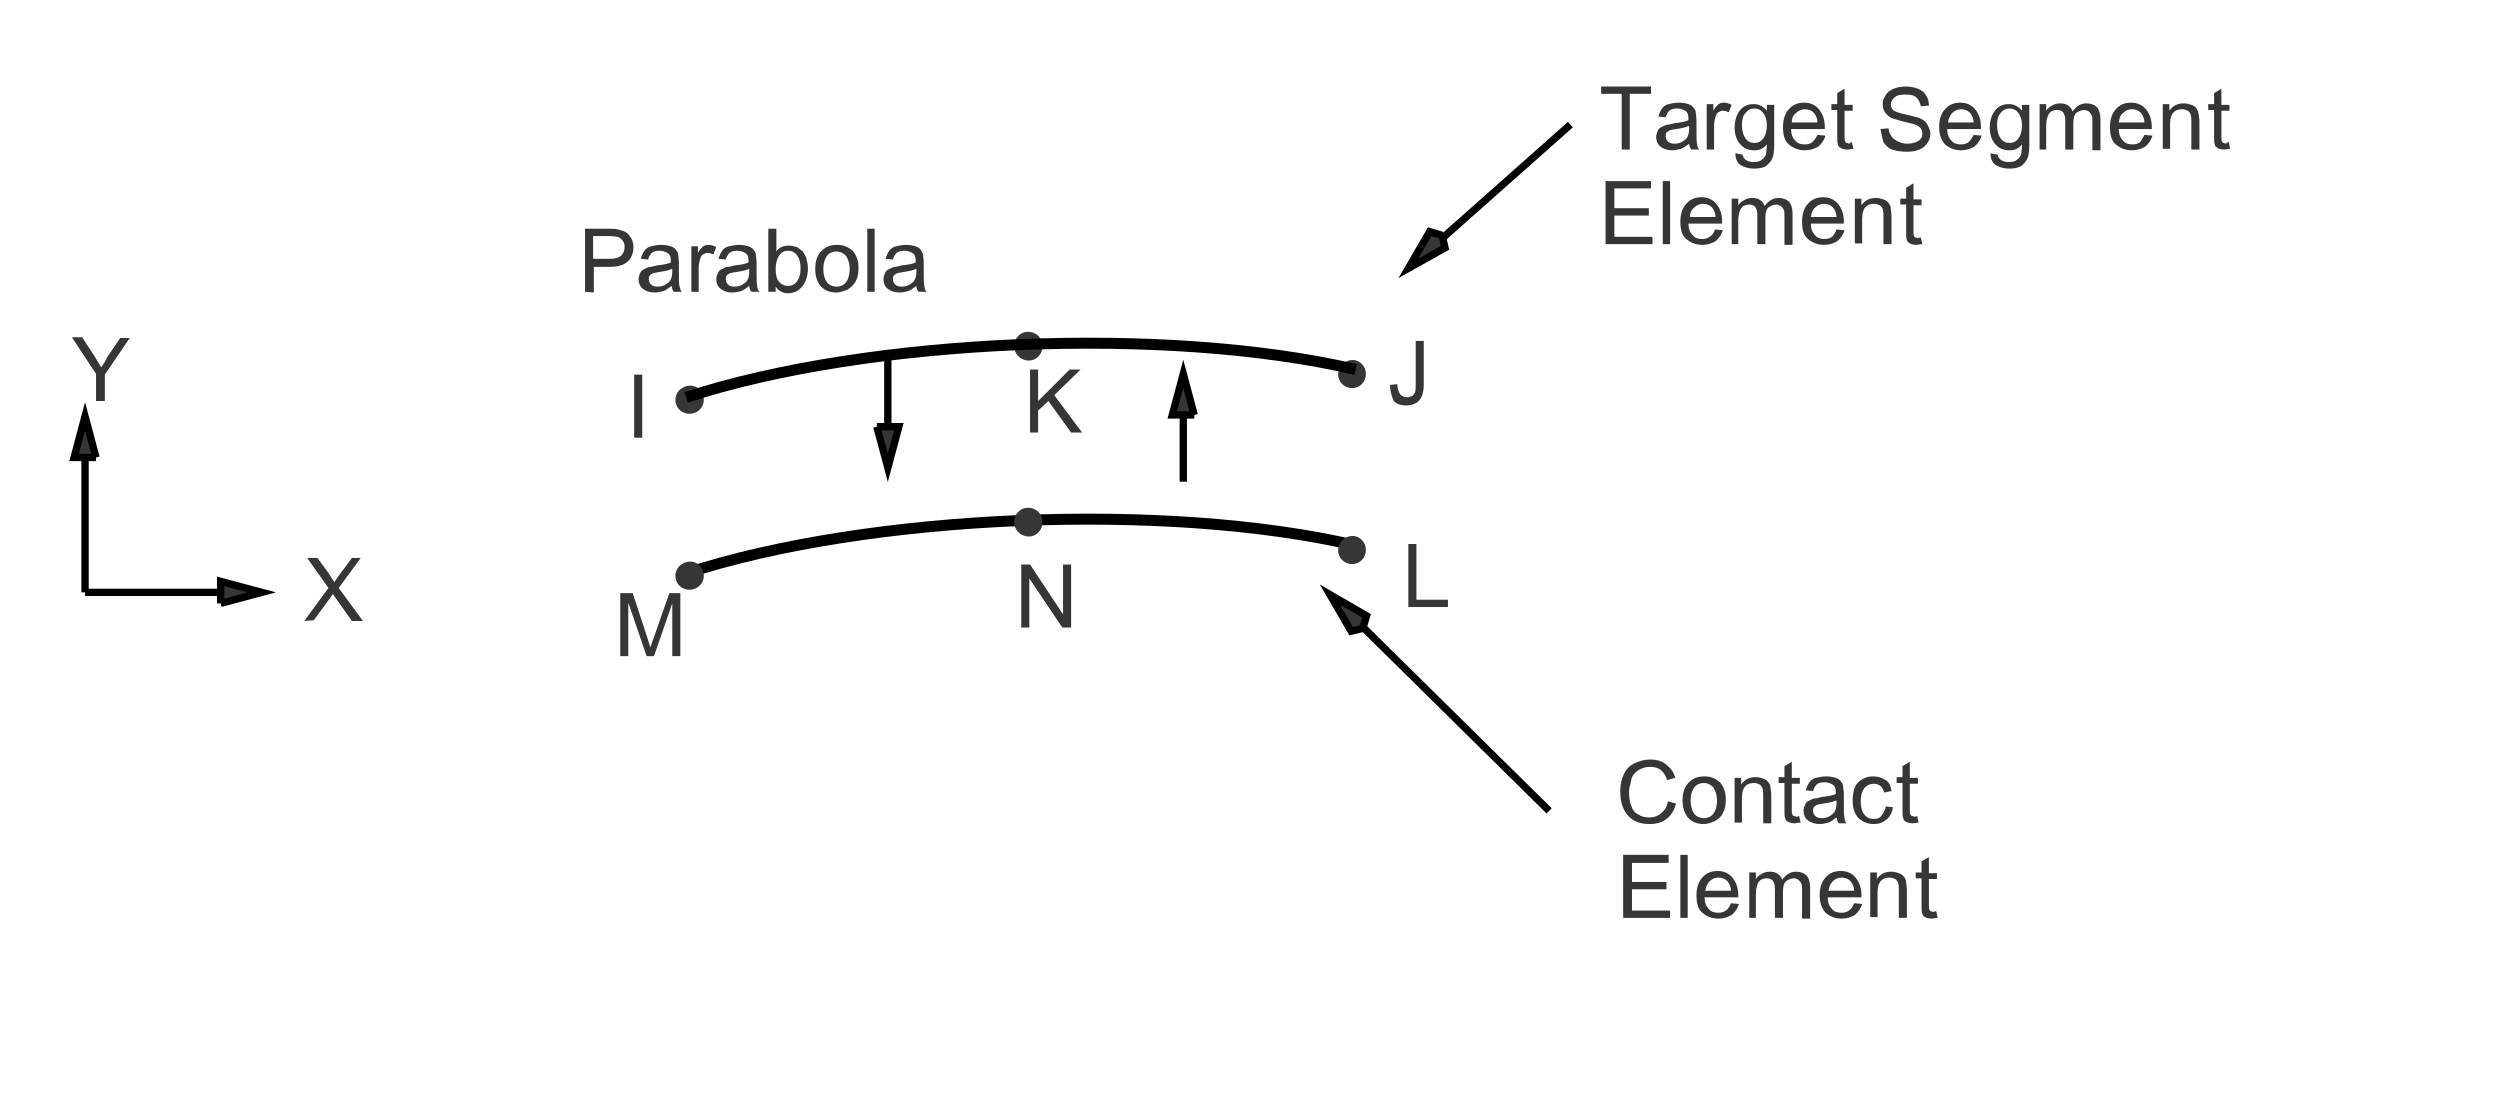 <?xml version="1.0" encoding="utf-8"?>
<!-- Generator: Adobe Illustrator 17.1.0, SVG Export Plug-In . SVG Version: 6.00 Build 0)  -->

<svg version="1.1" id="Layer_1" xmlns="http://www.w3.org/2000/svg" xmlns:xlink="http://www.w3.org/1999/xlink" x="0px" y="0px"
	 width="341px" height="151px" viewBox="135 321 341 151" enable-background="new 135 321 341 151" xml:space="preserve">
<g>
	<rect x="135" y="321" fill="#FFFFFF" width="341" height="151"/>
	<path fill="none" stroke="#000000" stroke-width="1.5" stroke-miterlimit="10" d="M319.9,395.4c-25.7-6-66.5-4.3-91.3,3.8"/>
	<polygon fill="#363639" points="356.2,341.4 356.2,333.8 353.4,333.8 353.4,332.8 360.2,332.8 360.2,333.8 357.3,333.8 
		357.3,341.4 	"/>
	<path fill="#363639" d="M365.4,340.6c-0.4,0.3-0.8,0.6-1.1,0.7c-0.4,0.1-0.8,0.2-1.2,0.2c-0.7,0-1.2-0.2-1.6-0.5s-0.6-0.8-0.6-1.3
		c0-0.3,0.1-0.6,0.2-0.8c0.1-0.3,0.3-0.5,0.6-0.6c0.2-0.1,0.5-0.3,0.8-0.3c0.2,0,0.5-0.1,0.9-0.2c0.9-0.1,1.5-0.2,1.9-0.4
		c0-0.1,0-0.2,0-0.3c0-0.4-0.1-0.7-0.3-0.9c-0.3-0.2-0.7-0.4-1.2-0.4s-0.9,0.1-1.1,0.3c-0.2,0.2-0.4,0.5-0.5,0.9l-1-0.1
		c0.1-0.4,0.3-0.8,0.5-1.1c0.2-0.3,0.5-0.5,0.9-0.6s0.9-0.2,1.4-0.2s1,0.1,1.3,0.2s0.6,0.3,0.7,0.5c0.2,0.2,0.3,0.4,0.3,0.7
		c0,0.2,0.1,0.5,0.1,1v1.4c0,1,0,1.6,0.1,1.9c0,0.3,0.1,0.5,0.3,0.7h-1.1C365.5,341.1,365.4,340.9,365.4,340.6 M365.3,338.2
		c-0.4,0.2-1,0.3-1.7,0.4c-0.4,0.1-0.7,0.1-0.9,0.2c-0.2,0.1-0.3,0.2-0.4,0.3c-0.1,0.2-0.1,0.3-0.1,0.5c0,0.3,0.1,0.5,0.3,0.7
		c0.2,0.2,0.5,0.3,0.9,0.3s0.8-0.1,1.1-0.3c0.3-0.2,0.6-0.4,0.7-0.7c0.1-0.2,0.2-0.6,0.2-1.1v-0.3H365.3z"/>
	<path fill="#363639" d="M367.8,341.4v-6.2h0.9v0.9c0.2-0.4,0.5-0.7,0.7-0.9c0.2-0.1,0.4-0.2,0.7-0.2c0.4,0,0.7,0.1,1.1,0.3l-0.4,1
		c-0.3-0.1-0.5-0.2-0.8-0.2c-0.2,0-0.4,0.1-0.6,0.2s-0.3,0.3-0.4,0.6c-0.1,0.4-0.2,0.8-0.2,1.2v3.3L367.8,341.4L367.8,341.4z"/>
	<path fill="#363639" d="M371.7,341.9l1,0.2c0,0.3,0.2,0.5,0.4,0.7c0.3,0.2,0.6,0.3,1.1,0.3s0.9-0.1,1.1-0.3
		c0.3-0.2,0.5-0.5,0.6-0.8c0-0.2,0.1-0.7,0.1-1.3c-0.5,0.6-1,0.8-1.7,0.8c-0.9,0-1.5-0.3-2-0.9s-0.7-1.4-0.7-2.2
		c0-0.6,0.1-1.1,0.3-1.6s0.5-0.9,0.9-1.2c0.4-0.3,0.9-0.4,1.4-0.4c0.7,0,1.3,0.3,1.8,0.9v-0.8h1v5.4c0,1-0.1,1.6-0.3,2
		c-0.2,0.4-0.5,0.7-0.9,1c-0.4,0.2-0.9,0.3-1.6,0.3s-1.3-0.2-1.8-0.5S371.7,342.5,371.7,341.9 M372.6,338.1c0,0.8,0.2,1.4,0.5,1.8
		s0.7,0.6,1.2,0.6s0.9-0.2,1.2-0.6c0.3-0.4,0.5-1,0.5-1.8s-0.2-1.3-0.5-1.7s-0.7-0.6-1.2-0.6s-0.9,0.2-1.2,0.6
		C372.7,336.8,372.6,337.4,372.6,338.1L372.6,338.1z"/>
	<path fill="#363639" d="M382.9,339.4l1.1,0.1c-0.2,0.6-0.5,1.1-1,1.5c-0.5,0.3-1.1,0.5-1.8,0.5c-0.9,0-1.6-0.3-2.2-0.8
		s-0.8-1.3-0.8-2.4c0-1,0.3-1.9,0.8-2.4c0.5-0.6,1.2-0.9,2.1-0.9c0.8,0,1.5,0.3,2,0.9s0.8,1.4,0.8,2.4c0,0.1,0,0.2,0,0.3h-4.6
		c0,0.7,0.2,1.2,0.6,1.6c0.3,0.4,0.8,0.5,1.3,0.5c0.4,0,0.7-0.1,1-0.3C382.5,340.1,382.7,339.8,382.9,339.4 M379.4,337.7h3.5
		c0-0.5-0.2-0.9-0.4-1.2c-0.3-0.4-0.8-0.6-1.3-0.6s-0.9,0.2-1.2,0.5C379.6,336.7,379.4,337.1,379.4,337.7L379.4,337.7z"/>
	<path fill="#363639" d="M387.6,340.4l0.2,0.9c-0.3,0-0.6,0.1-0.8,0.1c-0.4,0-0.7-0.1-0.9-0.2c-0.2-0.1-0.4-0.3-0.4-0.5
		c-0.1-0.2-0.1-0.6-0.1-1.2V336h-0.8v-0.8h0.8v-1.5l1-0.6v2.2h1.1v0.8h-1.1v3.6c0,0.3,0,0.5,0.1,0.6c0,0.1,0.1,0.2,0.2,0.2
		s0.2,0.1,0.4,0.1C387.3,340.5,387.4,340.4,387.6,340.4L387.6,340.4z"/>
	<path fill="#363639" d="M391.5,338.6l1.1-0.1c0,0.4,0.2,0.8,0.4,1.1c0.2,0.3,0.5,0.5,0.9,0.7s0.8,0.3,1.3,0.3
		c0.4,0,0.8-0.1,1.1-0.2c0.3-0.1,0.6-0.3,0.7-0.5c0.2-0.2,0.2-0.5,0.2-0.7c0-0.3-0.1-0.5-0.2-0.7c-0.2-0.2-0.4-0.4-0.8-0.5
		c-0.2-0.1-0.7-0.2-1.5-0.4c-0.8-0.2-1.3-0.4-1.7-0.5c-0.4-0.2-0.7-0.5-0.9-0.8c-0.2-0.3-0.3-0.7-0.3-1.1s0.1-0.8,0.4-1.2
		c0.2-0.4,0.6-0.7,1.1-0.9c0.5-0.2,1-0.3,1.6-0.3s1.2,0.1,1.7,0.3c0.5,0.2,0.9,0.5,1.1,0.9c0.3,0.4,0.4,0.9,0.4,1.4l-1.1,0.1
		c-0.1-0.5-0.3-0.9-0.6-1.2c-0.3-0.3-0.8-0.4-1.5-0.4s-1.2,0.1-1.5,0.4s-0.5,0.6-0.5,0.9s0.1,0.6,0.3,0.8c0.2,0.2,0.8,0.4,1.7,0.6
		c0.9,0.2,1.6,0.4,1.9,0.5c0.5,0.2,0.9,0.5,1.1,0.9s0.4,0.8,0.4,1.2s-0.1,0.9-0.4,1.3s-0.6,0.7-1.1,0.9c-0.5,0.2-1,0.3-1.7,0.3
		c-0.8,0-1.4-0.1-2-0.3s-0.9-0.6-1.2-1C391.7,339.7,391.6,339.2,391.5,338.6L391.5,338.6z"/>
	<path fill="#363639" d="M404.2,339.4l1.1,0.1c-0.2,0.6-0.5,1.1-1,1.5c-0.5,0.3-1.1,0.5-1.8,0.5c-0.9,0-1.6-0.3-2.2-0.8
		c-0.5-0.6-0.8-1.3-0.8-2.4c0-1,0.3-1.9,0.8-2.4c0.5-0.6,1.2-0.9,2.1-0.9c0.8,0,1.5,0.3,2,0.9s0.8,1.4,0.8,2.4c0,0.1,0,0.2,0,0.3
		h-4.6c0,0.7,0.2,1.2,0.6,1.6c0.3,0.4,0.8,0.5,1.3,0.5c0.4,0,0.7-0.1,1-0.3C403.8,340.1,404,339.8,404.2,339.4 M400.7,337.7h3.5
		c0-0.5-0.2-0.9-0.4-1.2c-0.3-0.4-0.8-0.6-1.3-0.6s-0.9,0.2-1.2,0.5C401,336.7,400.8,337.1,400.7,337.7L400.7,337.7z"/>
	<path fill="#363639" d="M406.5,341.9l1,0.2c0,0.3,0.2,0.5,0.4,0.7c0.3,0.2,0.6,0.3,1.1,0.3s0.9-0.1,1.1-0.3
		c0.3-0.2,0.5-0.5,0.6-0.8c0-0.2,0.1-0.7,0.1-1.3c-0.5,0.6-1,0.8-1.7,0.8c-0.9,0-1.5-0.3-2-0.9s-0.7-1.4-0.7-2.2
		c0-0.6,0.1-1.1,0.3-1.6s0.5-0.9,0.9-1.2c0.4-0.3,0.9-0.4,1.4-0.4c0.7,0,1.3,0.3,1.8,0.9v-0.8h1v5.4c0,1-0.1,1.6-0.3,2
		c-0.2,0.4-0.5,0.7-0.9,1c-0.4,0.2-0.9,0.3-1.6,0.3s-1.3-0.2-1.8-0.5S406.5,342.5,406.5,341.9 M407.4,338.1c0,0.8,0.2,1.4,0.5,1.8
		s0.7,0.6,1.2,0.6s0.9-0.2,1.2-0.6c0.3-0.4,0.5-1,0.5-1.8s-0.2-1.3-0.5-1.7s-0.7-0.6-1.2-0.6s-0.9,0.2-1.2,0.6
		C407.5,336.8,407.4,337.4,407.4,338.1L407.4,338.1z"/>
	<path fill="#363639" d="M413.2,341.4v-6.2h0.9v0.9c0.2-0.3,0.4-0.5,0.8-0.7c0.3-0.2,0.7-0.3,1.1-0.3c0.5,0,0.8,0.1,1.1,0.3
		c0.3,0.2,0.5,0.5,0.6,0.8c0.5-0.7,1.1-1.1,1.9-1.1c0.6,0,1.1,0.2,1.4,0.5s0.5,0.9,0.5,1.6v4.3h-1.1v-3.9c0-0.4,0-0.7-0.1-0.9
		c-0.1-0.2-0.2-0.3-0.4-0.5c-0.2-0.1-0.4-0.2-0.6-0.2c-0.4,0-0.8,0.2-1.1,0.4c-0.3,0.3-0.4,0.8-0.4,1.4v3.6h-1.1v-4
		c0-0.5-0.1-0.8-0.3-1.1c-0.2-0.2-0.5-0.3-0.8-0.3s-0.6,0.1-0.8,0.2s-0.4,0.4-0.5,0.7c-0.1,0.3-0.2,0.7-0.2,1.3v3.2L413.2,341.4
		L413.2,341.4z"/>
	<path fill="#363639" d="M427.5,339.4l1.1,0.1c-0.2,0.6-0.5,1.1-1,1.5c-0.5,0.3-1.1,0.5-1.8,0.5c-0.9,0-1.6-0.3-2.2-0.8
		s-0.8-1.3-0.8-2.4c0-1,0.3-1.9,0.8-2.4c0.5-0.6,1.2-0.9,2.1-0.9c0.8,0,1.5,0.3,2,0.9s0.8,1.4,0.8,2.4c0,0.1,0,0.2,0,0.3H424
		c0,0.7,0.2,1.2,0.6,1.6c0.3,0.4,0.8,0.5,1.3,0.5c0.4,0,0.7-0.1,1-0.3C427.1,340.1,427.3,339.8,427.5,339.4 M424,337.7h3.5
		c0-0.5-0.2-0.9-0.4-1.2c-0.3-0.4-0.8-0.6-1.3-0.6s-0.9,0.2-1.2,0.5C424.2,336.7,424.1,337.1,424,337.7L424,337.7z"/>
	<path fill="#363639" d="M430,341.4v-6.2h0.9v0.9c0.5-0.7,1.1-1,2-1c0.4,0,0.7,0.1,1,0.2s0.6,0.3,0.7,0.5s0.3,0.5,0.3,0.8
		c0,0.2,0.1,0.5,0.1,1v3.8h-1.1v-3.8c0-0.4,0-0.7-0.1-1c-0.1-0.2-0.2-0.4-0.4-0.5c-0.2-0.1-0.5-0.2-0.7-0.2c-0.5,0-0.9,0.1-1.2,0.4
		c-0.3,0.3-0.5,0.8-0.5,1.6v3.4h-1V341.4z"/>
	<path fill="#363639" d="M439,340.4l0.2,0.9c-0.3,0-0.6,0.1-0.8,0.1c-0.4,0-0.7-0.1-0.9-0.2c-0.2-0.1-0.4-0.3-0.4-0.5
		c-0.1-0.2-0.1-0.6-0.1-1.2V336h-0.8v-0.8h0.8v-1.5l1-0.6v2.2h1.1v0.8H438v3.6c0,0.3,0,0.5,0.1,0.6c0,0.1,0.1,0.2,0.2,0.2
		s0.2,0.1,0.4,0.1C438.6,340.5,438.8,340.4,439,340.4L439,340.4z"/>
	<polygon fill="#363639" points="354,354.3 354,345.7 360.2,345.7 360.2,346.7 355.2,346.7 355.2,349.4 359.9,349.4 359.9,350.4 
		355.2,350.4 355.2,353.3 360.4,353.3 360.4,354.3 	"/>
	<polygon fill="#363639" points="361.8,354.3 361.8,345.7 362.8,345.7 362.8,354.3 	"/>
	<path fill="#363639" d="M368.9,352.3l1.1,0.1c-0.2,0.6-0.5,1.1-1,1.5c-0.5,0.3-1.1,0.5-1.8,0.5c-0.9,0-1.6-0.3-2.2-0.8
		s-0.8-1.3-0.8-2.4c0-1,0.3-1.9,0.8-2.4c0.5-0.6,1.2-0.9,2.1-0.9c0.8,0,1.5,0.3,2,0.9s0.8,1.4,0.8,2.4c0,0.1,0,0.2,0,0.3h-4.6
		c0,0.7,0.2,1.2,0.6,1.6c0.3,0.4,0.8,0.5,1.3,0.5c0.4,0,0.7-0.1,1-0.3C368.5,353.1,368.8,352.8,368.9,352.3 M365.5,350.6h3.5
		c0-0.5-0.2-0.9-0.4-1.2c-0.3-0.4-0.8-0.6-1.3-0.6s-0.9,0.2-1.2,0.5C365.7,349.6,365.5,350.1,365.5,350.6L365.5,350.6z"/>
	<path fill="#363639" d="M371.2,354.3v-6.2h0.9v0.9c0.2-0.3,0.4-0.5,0.8-0.7c0.3-0.2,0.7-0.3,1.1-0.3c0.5,0,0.8,0.1,1.1,0.3
		c0.3,0.2,0.5,0.5,0.6,0.8c0.5-0.7,1.1-1.1,1.9-1.1c0.6,0,1.1,0.2,1.4,0.5s0.5,0.9,0.5,1.6v4.3h-1.1v-3.9c0-0.4,0-0.7-0.1-0.9
		c-0.1-0.2-0.2-0.3-0.4-0.5c-0.2-0.1-0.4-0.2-0.6-0.2c-0.4,0-0.8,0.2-1.1,0.4c-0.3,0.3-0.4,0.8-0.4,1.4v3.6h-1.1v-4
		c0-0.5-0.1-0.8-0.3-1.1c-0.2-0.2-0.5-0.3-0.8-0.3s-0.6,0.1-0.8,0.2s-0.4,0.4-0.5,0.7c-0.1,0.3-0.2,0.7-0.2,1.3v3.2L371.2,354.3
		L371.2,354.3z"/>
	<path fill="#363639" d="M385.5,352.3l1.1,0.1c-0.2,0.6-0.5,1.1-1,1.5c-0.5,0.3-1.1,0.5-1.8,0.5c-0.9,0-1.6-0.3-2.2-0.8
		s-0.8-1.3-0.8-2.4c0-1,0.3-1.9,0.8-2.4c0.5-0.6,1.2-0.9,2.1-0.9c0.8,0,1.5,0.3,2,0.9s0.8,1.4,0.8,2.4c0,0.1,0,0.2,0,0.3H382
		c0,0.7,0.2,1.2,0.6,1.6c0.3,0.4,0.8,0.5,1.3,0.5c0.4,0,0.7-0.1,1-0.3C385.1,353.1,385.3,352.8,385.5,352.3 M382,350.6h3.5
		c0-0.5-0.2-0.9-0.4-1.2c-0.3-0.4-0.8-0.6-1.3-0.6s-0.9,0.2-1.2,0.5C382.2,349.6,382.1,350.1,382,350.6L382,350.6z"/>
	<path fill="#363639" d="M388,354.3v-6.2h0.9v0.9c0.5-0.7,1.1-1,2-1c0.4,0,0.7,0.1,1,0.2s0.6,0.3,0.7,0.5c0.2,0.2,0.3,0.5,0.3,0.8
		c0,0.2,0.1,0.5,0.1,1v3.8h-1.1v-3.8c0-0.4,0-0.7-0.1-1c-0.1-0.2-0.2-0.4-0.4-0.5c-0.2-0.1-0.5-0.2-0.7-0.2c-0.5,0-0.9,0.1-1.2,0.4
		c-0.3,0.3-0.5,0.8-0.5,1.6v3.4h-1V354.3z"/>
	<path fill="#363639" d="M397,353.4l0.2,0.9c-0.3,0-0.6,0.1-0.8,0.1c-0.4,0-0.7-0.1-0.9-0.2c-0.2-0.1-0.4-0.3-0.4-0.5
		c-0.1-0.2-0.1-0.6-0.1-1.2v-3.6h-0.8v-0.8h0.8v-1.5l1-0.6v2.2h1.1v0.8H396v3.6c0,0.3,0,0.5,0.1,0.6c0,0.1,0.1,0.2,0.2,0.2
		s0.2,0.1,0.4,0.1C396.6,353.4,396.8,353.4,397,353.4L397,353.4z"/>
	<line fill="none" stroke="#000000" stroke-miterlimit="10" x1="146.6" y1="377.8" x2="146.6" y2="401.8"/>
	<polyline fill="#363639" stroke="#000000" stroke-miterlimit="10" points="148.1,383.4 145.1,383.4 146.6,377.8 148.1,383.4 	"/>
	<path fill="#363639" d="M148.1,375.7V372l-3.3-5h1.4l1.7,2.6c0.3,0.5,0.6,1,0.9,1.5c0.3-0.4,0.6-0.9,0.9-1.5l1.7-2.5h1.3l-3.4,5
		v3.6H148.1L148.1,375.7z"/>
	<line fill="none" stroke="#000000" stroke-miterlimit="10" x1="170.7" y1="401.8" x2="146.6" y2="401.8"/>
	<polyline fill="#363639" stroke="#000000" stroke-miterlimit="10" points="165.1,403.3 165.1,400.3 170.7,401.8 165.1,403.3 	"/>
	<path fill="#363639" d="M176.5,405.7l3.3-4.5l-2.9-4.1h1.4l1.6,2.2c0.3,0.5,0.5,0.8,0.7,1.1c0.2-0.3,0.4-0.6,0.7-1l1.7-2.3h1.2
		l-3,4.1l3.3,4.5H183l-2.2-3.1c-0.1-0.2-0.3-0.4-0.4-0.6c-0.2,0.3-0.3,0.5-0.4,0.6l-2.2,3L176.5,405.7L176.5,405.7z"/>
	<path fill="#363639" d="M362.5,430.3l1.1,0.3c-0.2,0.9-0.7,1.7-1.3,2.1c-0.6,0.5-1.4,0.7-2.3,0.7s-1.7-0.2-2.3-0.6
		c-0.6-0.4-1-0.9-1.3-1.6s-0.4-1.5-0.4-2.3c0-0.9,0.2-1.7,0.5-2.3c0.3-0.7,0.8-1.2,1.5-1.5c0.6-0.3,1.3-0.5,2.1-0.5
		c0.9,0,1.6,0.2,2.2,0.7s1,1,1.2,1.8l-1.1,0.3c-0.2-0.6-0.5-1.1-0.9-1.4s-0.9-0.4-1.4-0.4c-0.7,0-1.2,0.2-1.7,0.5
		c-0.4,0.3-0.8,0.7-0.9,1.3s-0.3,1.1-0.3,1.6c0,0.7,0.1,1.4,0.3,1.9c0.2,0.6,0.5,1,1,1.2c0.4,0.3,0.9,0.4,1.5,0.4s1.2-0.2,1.6-0.6
		C362.1,431.5,362.4,431,362.5,430.3L362.5,430.3z"/>
	<path fill="#363639" d="M364.5,430.2c0-1.2,0.3-2,1-2.6c0.5-0.5,1.2-0.7,2-0.7c0.9,0,1.5,0.3,2.1,0.8c0.5,0.6,0.8,1.3,0.8,2.3
		c0,0.8-0.1,1.4-0.4,1.9c-0.2,0.5-0.6,0.8-1.1,1.1c-0.5,0.2-1,0.4-1.5,0.4c-0.9,0-1.6-0.3-2.1-0.8
		C364.8,432,364.5,431.2,364.5,430.2 M365.6,430.2c0,0.8,0.2,1.4,0.5,1.8s0.8,0.6,1.3,0.6s1-0.2,1.3-0.6s0.5-1,0.5-1.8
		s-0.2-1.3-0.5-1.8c-0.4-0.4-0.8-0.6-1.3-0.6s-1,0.2-1.3,0.6C365.8,428.8,365.6,429.4,365.6,430.2L365.6,430.2z"/>
	<path fill="#363639" d="M371.6,433.3v-6.2h0.9v0.9c0.5-0.7,1.1-1,2-1c0.4,0,0.7,0.1,1,0.2s0.6,0.3,0.7,0.5c0.2,0.2,0.3,0.5,0.3,0.8
		c0,0.2,0.1,0.5,0.1,1v3.8h-1.1v-3.8c0-0.4,0-0.7-0.1-1c-0.1-0.2-0.2-0.4-0.4-0.5c-0.2-0.1-0.5-0.2-0.7-0.2c-0.5,0-0.9,0.1-1.2,0.4
		c-0.3,0.3-0.5,0.8-0.5,1.6v3.4h-1V433.3z"/>
	<path fill="#363639" d="M380.4,432.3l0.2,0.9c-0.3,0-0.6,0.1-0.8,0.1c-0.4,0-0.7-0.1-0.9-0.2c-0.2-0.1-0.4-0.3-0.4-0.5
		c-0.1-0.2-0.1-0.6-0.1-1.2v-3.6h-0.8V427h0.8v-1.5l1-0.6v2.2h1.1v0.8h-1.1v3.6c0,0.3,0,0.5,0.1,0.6c0,0.1,0.1,0.2,0.2,0.2
		s0.2,0.1,0.4,0.1C380.1,432.4,380.2,432.4,380.4,432.3L380.4,432.3z"/>
	<path fill="#363639" d="M385.5,432.5c-0.4,0.3-0.8,0.6-1.1,0.7c-0.4,0.1-0.8,0.2-1.2,0.2c-0.7,0-1.2-0.2-1.6-0.5s-0.6-0.8-0.6-1.3
		c0-0.3,0.1-0.6,0.2-0.8c0.1-0.3,0.3-0.5,0.6-0.6c0.2-0.1,0.5-0.3,0.8-0.3c0.2,0,0.5-0.1,0.9-0.2c0.9-0.1,1.5-0.2,1.9-0.4
		c0-0.1,0-0.2,0-0.3c0-0.4-0.1-0.7-0.3-0.9c-0.3-0.2-0.7-0.4-1.2-0.4s-0.9,0.1-1.1,0.3c-0.2,0.2-0.4,0.5-0.5,0.9l-1-0.1
		c0.1-0.4,0.3-0.8,0.5-1.1c0.2-0.3,0.5-0.5,0.9-0.6s0.9-0.2,1.4-0.2s1,0.1,1.3,0.2s0.6,0.3,0.7,0.5c0.2,0.2,0.3,0.4,0.3,0.7
		c0,0.2,0.1,0.5,0.1,1v1.4c0,1,0,1.6,0.1,1.9c0,0.3,0.1,0.5,0.3,0.7h-1.1C385.6,433.1,385.6,432.8,385.5,432.5 M385.4,430.2
		c-0.4,0.2-1,0.3-1.7,0.4c-0.4,0.1-0.7,0.1-0.9,0.2c-0.2,0.1-0.3,0.2-0.4,0.3c-0.1,0.2-0.1,0.3-0.1,0.5c0,0.3,0.1,0.5,0.3,0.7
		s0.5,0.3,0.9,0.3s0.8-0.1,1.1-0.3c0.3-0.2,0.6-0.4,0.7-0.7c0.1-0.2,0.2-0.6,0.2-1.1v-0.3H385.4z"/>
	<path fill="#363639" d="M392.2,431l1,0.1c-0.1,0.7-0.4,1.3-0.9,1.7c-0.5,0.4-1,0.6-1.7,0.6c-0.9,0-1.5-0.3-2.1-0.8
		c-0.5-0.6-0.8-1.3-0.8-2.4c0-0.7,0.1-1.3,0.3-1.8c0.2-0.5,0.6-0.9,1-1.1c0.5-0.3,0.9-0.4,1.5-0.4c0.7,0,1.2,0.2,1.7,0.5
		s0.7,0.8,0.8,1.5l-1,0.2c-0.1-0.4-0.3-0.7-0.5-0.9c-0.3-0.2-0.6-0.3-0.9-0.3c-0.5,0-1,0.2-1.3,0.6s-0.5,1-0.5,1.8s0.2,1.5,0.5,1.8
		c0.3,0.4,0.7,0.6,1.3,0.6c0.4,0,0.8-0.1,1-0.4S392.2,431.5,392.2,431L392.2,431z"/>
	<path fill="#363639" d="M396.5,432.3l0.2,0.9c-0.3,0-0.6,0.1-0.8,0.1c-0.4,0-0.7-0.1-0.9-0.2c-0.2-0.1-0.4-0.3-0.4-0.5
		c-0.1-0.2-0.1-0.6-0.1-1.2v-3.6h-0.8V427h0.8v-1.5l1-0.6v2.2h1.1v0.8h-1.1v3.6c0,0.3,0,0.5,0.1,0.6c0,0.1,0.1,0.2,0.2,0.2
		s0.2,0.1,0.4,0.1C396.1,432.4,396.3,432.4,396.5,432.3L396.5,432.3z"/>
	<polygon fill="#363639" points="356.4,446.2 356.4,437.6 362.6,437.6 362.6,438.7 357.6,438.7 357.6,441.3 362.3,441.3 
		362.3,442.3 357.6,442.3 357.6,445.2 362.8,445.2 362.8,446.2 	"/>
	<polygon fill="#363639" points="364.2,446.2 364.2,437.6 365.2,437.6 365.2,446.2 	"/>
	<path fill="#363639" d="M371.1,444.2l1.1,0.1c-0.2,0.6-0.5,1.1-1,1.5c-0.5,0.3-1.1,0.5-1.8,0.5c-0.9,0-1.6-0.3-2.2-0.8
		s-0.8-1.3-0.8-2.4c0-1,0.3-1.9,0.8-2.4c0.5-0.6,1.2-0.9,2.1-0.9c0.8,0,1.5,0.3,2,0.9s0.8,1.4,0.8,2.4c0,0.1,0,0.2,0,0.3h-4.6
		c0,0.7,0.2,1.2,0.6,1.6c0.3,0.4,0.8,0.5,1.3,0.5c0.4,0,0.7-0.1,1-0.3C370.7,445,370.9,444.7,371.1,444.2 M367.6,442.5h3.5
		c0-0.5-0.2-0.9-0.4-1.2c-0.3-0.4-0.8-0.6-1.3-0.6s-0.9,0.2-1.2,0.5C367.8,441.6,367.7,442,367.6,442.5L367.6,442.5z"/>
	<path fill="#363639" d="M373.6,446.2V440h0.9v0.9c0.2-0.3,0.4-0.5,0.8-0.7c0.3-0.2,0.7-0.3,1.1-0.3c0.5,0,0.8,0.1,1.1,0.3
		c0.3,0.2,0.5,0.5,0.6,0.8c0.5-0.7,1.1-1.1,1.9-1.1c0.6,0,1.1,0.2,1.4,0.5s0.5,0.9,0.5,1.6v4.3h-1.1v-3.9c0-0.4,0-0.7-0.1-0.9
		c-0.1-0.2-0.2-0.3-0.4-0.5c-0.2-0.1-0.4-0.2-0.6-0.2c-0.4,0-0.8,0.2-1.1,0.4c-0.3,0.3-0.4,0.8-0.4,1.4v3.6h-1.1v-4
		c0-0.5-0.1-0.8-0.3-1.1c-0.2-0.2-0.5-0.3-0.8-0.3s-0.6,0.1-0.8,0.2c-0.3,0.2-0.4,0.4-0.5,0.7c-0.1,0.3-0.2,0.7-0.2,1.3v3.2
		L373.6,446.2L373.6,446.2z"/>
	<path fill="#363639" d="M387.9,444.2l1.1,0.1c-0.2,0.6-0.5,1.1-1,1.5c-0.5,0.3-1.1,0.5-1.8,0.5c-0.9,0-1.6-0.3-2.2-0.8
		c-0.5-0.6-0.8-1.3-0.8-2.4c0-1,0.3-1.9,0.8-2.4c0.5-0.6,1.2-0.9,2.1-0.9c0.8,0,1.5,0.3,2,0.9s0.8,1.4,0.8,2.4c0,0.1,0,0.2,0,0.3
		h-4.6c0,0.7,0.2,1.2,0.6,1.6c0.3,0.4,0.8,0.5,1.3,0.5c0.4,0,0.7-0.1,1-0.3C387.5,445,387.7,444.7,387.9,444.2 M384.4,442.5h3.5
		c0-0.5-0.2-0.9-0.4-1.2c-0.3-0.4-0.8-0.6-1.3-0.6s-0.9,0.2-1.2,0.5C384.6,441.6,384.5,442,384.4,442.5L384.4,442.5z"/>
	<path fill="#363639" d="M390.1,446.2V440h0.9v0.9c0.5-0.7,1.1-1,2-1c0.4,0,0.7,0.1,1,0.2s0.6,0.3,0.7,0.5c0.2,0.2,0.3,0.5,0.3,0.8
		c0,0.2,0.1,0.5,0.1,1v3.8H394v-3.8c0-0.4,0-0.7-0.1-1c-0.1-0.2-0.2-0.4-0.4-0.5c-0.2-0.1-0.5-0.2-0.7-0.2c-0.5,0-0.9,0.1-1.2,0.4
		c-0.3,0.3-0.5,0.8-0.5,1.6v3.4h-1V446.2z"/>
	<path fill="#363639" d="M399.1,445.3l0.2,0.9c-0.3,0-0.6,0.1-0.8,0.1c-0.4,0-0.7-0.1-0.9-0.2c-0.2-0.1-0.4-0.3-0.4-0.5
		c-0.1-0.2-0.1-0.6-0.1-1.2v-3.6h-0.8V440h0.8v-1.5l1-0.6v2.2h1.1v0.8h-1.1v3.6c0,0.3,0,0.5,0.1,0.6c0,0.1,0.1,0.2,0.2,0.2
		s0.2,0.1,0.4,0.1C398.8,445.3,398.9,445.3,399.1,445.3L399.1,445.3z"/>
	<line fill="none" stroke="#000000" stroke-miterlimit="10" x1="327.1" y1="357.6" x2="349.2" y2="338"/>
	<polyline fill="#363639" stroke="#000000" stroke-miterlimit="10" points="331.7,353.1 331.7,353.1 332.1,354.8 327.1,357.6 
		330,352.6 331.7,353.1 	"/>
	<path fill="#363639" d="M321.3,396c0-1.5-1.6-2.4-2.8-1.6c-1.3,0.7-1.3,2.6,0,3.3C319.8,398.4,321.3,397.5,321.3,396"/>
	<polygon fill="#363639" points="327.1,403.8 327.1,395.2 328.2,395.2 328.2,402.8 332.5,402.8 332.5,403.8 	"/>
	<path fill="#363639" d="M231,399.5c0-1.5-1.6-2.4-2.9-1.6c-1.3,0.7-1.3,2.6,0,3.3C229.4,401.9,231,401,231,399.5"/>
	<path fill="#363639" d="M219.6,410.5v-8.6h1.7l2,6.1c0.2,0.6,0.3,1,0.4,1.3c0.1-0.3,0.3-0.8,0.5-1.4l2.1-6h1.5v8.6h-1.1v-7.2
		l-2.5,7.2h-1l-2.5-7.3v7.3H219.6L219.6,410.5z"/>
	<path fill="#363639" d="M277.2,392.2c0-1.5-1.6-2.4-2.9-1.7c-1.3,0.8-1.3,2.6,0,3.4C275.7,394.7,277.2,393.7,277.2,392.2"/>
	<polygon fill="#363639" points="274.3,406.6 274.3,398 275.5,398 280,404.8 280,398 281.1,398 281.1,406.6 279.9,406.6 
		275.4,399.9 275.4,406.6 	"/>
	<path fill="#363639" d="M321.3,372c0-1.5-1.6-2.4-2.8-1.6c-1.3,0.7-1.3,2.6,0,3.3C319.8,374.4,321.3,373.5,321.3,372"/>
	<path fill="#363639" d="M324.6,373.5l1-0.1c0,0.7,0.2,1.1,0.4,1.4c0.2,0.2,0.5,0.4,0.9,0.4c0.3,0,0.5-0.1,0.7-0.2s0.3-0.3,0.4-0.5
		s0.1-0.6,0.1-1.1v-5.9h1.1v5.9c0,0.7-0.1,1.3-0.3,1.7c-0.2,0.4-0.4,0.7-0.8,0.9c-0.4,0.2-0.8,0.3-1.3,0.3c-0.8,0-1.3-0.2-1.7-0.6
		C324.8,375,324.6,374.3,324.6,373.5L324.6,373.5z"/>
	<path fill="#363639" d="M231,375.5c0-1.5-1.6-2.4-2.9-1.6c-1.3,0.7-1.3,2.6,0,3.3C229.4,377.9,231,377,231,375.5"/>
	<polygon fill="#363639" points="221.5,380.7 221.5,372.1 222.6,372.1 222.6,380.7 	"/>
	<path fill="#363639" d="M277.2,368.2c0-1.5-1.6-2.4-2.9-1.7c-1.3,0.8-1.3,2.6,0,3.4C275.7,370.7,277.2,369.7,277.2,368.2"/>
	<polygon fill="#363639" points="275.5,380 275.5,371.4 276.6,371.4 276.6,375.7 280.9,371.4 282.4,371.4 278.8,374.9 282.6,380 
		281.1,380 278,375.7 276.6,377 276.6,380 	"/>
	<path fill="none" stroke="#000000" stroke-width="1.5" stroke-miterlimit="10" d="M319.9,371.4c-25.7-6-66.5-4.3-91.3,3.8"/>
	<line fill="none" stroke="#000000" stroke-miterlimit="10" x1="316.4" y1="402.1" x2="346.3" y2="431.6"/>
	<polyline fill="#363639" stroke="#000000" stroke-miterlimit="10" points="320.9,406.7 320.9,406.7 319.3,407.1 316.4,402.1 
		321.4,405 320.9,406.7 	"/>
	<path fill="#363639" d="M214.8,360.8v-8.6h3.2c0.6,0,1,0,1.3,0.1c0.4,0.1,0.8,0.2,1.1,0.4c0.3,0.2,0.5,0.5,0.7,0.8
		c0.2,0.4,0.3,0.7,0.3,1.2c0,0.7-0.2,1.4-0.7,1.9s-1.3,0.8-2.5,0.8H216v3.5L214.8,360.8 M215.9,356.3h2.2c0.7,0,1.2-0.1,1.6-0.4
		c0.3-0.3,0.5-0.7,0.5-1.2c0-0.4-0.1-0.7-0.3-0.9c-0.2-0.3-0.4-0.4-0.7-0.5c-0.2,0-0.6-0.1-1.1-0.1h-2.2V356.3L215.9,356.3z"/>
	<path fill="#363639" d="M226.6,360c-0.4,0.3-0.8,0.6-1.1,0.7c-0.4,0.1-0.8,0.2-1.2,0.2c-0.7,0-1.2-0.2-1.6-0.5
		c-0.4-0.3-0.6-0.8-0.6-1.3c0-0.3,0.1-0.6,0.2-0.8c0.1-0.3,0.3-0.5,0.6-0.6c0.2-0.1,0.5-0.3,0.8-0.3c0.2,0,0.5-0.1,0.9-0.2
		c0.9-0.1,1.5-0.2,1.9-0.4c0-0.1,0-0.2,0-0.3c0-0.4-0.1-0.7-0.3-0.9c-0.3-0.2-0.7-0.4-1.2-0.4s-0.9,0.1-1.1,0.3
		c-0.2,0.2-0.4,0.5-0.5,0.9l-1-0.1c0.1-0.4,0.3-0.8,0.5-1.1c0.2-0.3,0.5-0.5,0.9-0.6s0.9-0.2,1.4-0.2s1,0.1,1.3,0.2s0.6,0.3,0.7,0.5
		c0.2,0.2,0.3,0.4,0.3,0.7c0,0.2,0.1,0.5,0.1,1v1.4c0,1,0,1.6,0.1,1.9s0.1,0.5,0.3,0.7h-1.1C226.7,360.6,226.7,360.3,226.6,360
		 M226.6,357.7c-0.4,0.2-1,0.3-1.7,0.4c-0.4,0.1-0.7,0.1-0.9,0.2s-0.3,0.2-0.4,0.3c-0.1,0.2-0.1,0.3-0.1,0.5c0,0.3,0.1,0.5,0.3,0.7
		s0.5,0.3,0.9,0.3s0.8-0.1,1.1-0.3c0.3-0.2,0.6-0.4,0.7-0.7c0.1-0.2,0.2-0.6,0.2-1.1v-0.3H226.6z"/>
	<path fill="#363639" d="M229.3,360.8v-6.2h0.9v0.9c0.2-0.4,0.5-0.7,0.7-0.9c0.2-0.1,0.4-0.2,0.7-0.2c0.4,0,0.7,0.1,1.1,0.3l-0.4,1
		c-0.3-0.1-0.5-0.2-0.8-0.2c-0.2,0-0.4,0.1-0.6,0.2c-0.2,0.1-0.3,0.3-0.4,0.6c-0.1,0.4-0.2,0.8-0.2,1.2v3.3L229.3,360.8L229.3,360.8
		z"/>
	<path fill="#363639" d="M237.2,360c-0.4,0.3-0.8,0.6-1.1,0.7c-0.4,0.1-0.8,0.2-1.2,0.2c-0.7,0-1.2-0.2-1.6-0.5
		c-0.4-0.3-0.6-0.8-0.6-1.3c0-0.3,0.1-0.6,0.2-0.8c0.1-0.3,0.3-0.5,0.6-0.6c0.2-0.1,0.5-0.3,0.8-0.3c0.2,0,0.5-0.1,0.9-0.2
		c0.9-0.1,1.5-0.2,1.9-0.4c0-0.1,0-0.2,0-0.3c0-0.4-0.1-0.7-0.3-0.9c-0.3-0.2-0.7-0.4-1.2-0.4s-0.9,0.1-1.1,0.3
		c-0.2,0.2-0.4,0.5-0.5,0.9l-1-0.1c0.1-0.4,0.3-0.8,0.5-1.1c0.2-0.3,0.5-0.5,0.9-0.6s0.9-0.2,1.4-0.2s1,0.1,1.3,0.2s0.6,0.3,0.7,0.5
		c0.2,0.2,0.3,0.4,0.3,0.7c0,0.2,0.1,0.5,0.1,1v1.4c0,1,0,1.6,0.1,1.9c0,0.3,0.1,0.5,0.3,0.7h-1.1
		C237.3,360.6,237.2,360.3,237.2,360 M237.1,357.7c-0.4,0.2-1,0.3-1.7,0.4c-0.4,0.1-0.7,0.1-0.9,0.2s-0.3,0.2-0.4,0.3
		c-0.1,0.2-0.1,0.3-0.1,0.5c0,0.3,0.1,0.5,0.3,0.7s0.5,0.3,0.9,0.3s0.8-0.1,1.1-0.3c0.3-0.2,0.6-0.4,0.7-0.7
		c0.1-0.2,0.2-0.6,0.2-1.1v-0.3H237.1z"/>
	<path fill="#363639" d="M240.8,360.8h-1v-8.6h1.1v3.1c0.4-0.6,1-0.8,1.7-0.8c0.4,0,0.7,0.1,1.1,0.2c0.3,0.2,0.6,0.4,0.8,0.6
		c0.2,0.3,0.4,0.6,0.5,1s0.2,0.8,0.2,1.3c0,1.1-0.3,1.9-0.8,2.5s-1.2,0.9-1.9,0.9s-1.3-0.3-1.7-0.9L240.8,360.8 M240.8,357.6
		c0,0.7,0.1,1.3,0.3,1.6c0.3,0.5,0.8,0.8,1.4,0.8c0.5,0,0.9-0.2,1.2-0.6s0.5-1,0.5-1.8s-0.2-1.4-0.5-1.8s-0.7-0.6-1.2-0.6
		s-0.9,0.2-1.2,0.6C241,356.3,240.8,356.9,240.8,357.6L240.8,357.6z"/>
	<path fill="#363639" d="M246.2,357.7c0-1.2,0.3-2,1-2.6c0.5-0.5,1.2-0.7,2-0.7c0.9,0,1.5,0.3,2.1,0.8c0.5,0.6,0.8,1.3,0.8,2.3
		c0,0.8-0.1,1.4-0.4,1.9s-0.6,0.8-1.1,1.1c-0.5,0.2-1,0.4-1.5,0.4c-0.9,0-1.6-0.3-2.1-0.8C246.5,359.6,246.2,358.7,246.2,357.7
		 M247.3,357.7c0,0.8,0.2,1.4,0.5,1.8s0.8,0.6,1.3,0.6s1-0.2,1.3-0.6s0.5-1,0.5-1.8s-0.2-1.3-0.5-1.8c-0.4-0.4-0.8-0.6-1.3-0.6
		s-1,0.2-1.3,0.6C247.5,356.3,247.3,356.9,247.3,357.7L247.3,357.7z"/>
	<polygon fill="#363639" points="253.3,360.8 253.3,352.2 254.3,352.2 254.3,360.8 	"/>
	<path fill="#363639" d="M260,360c-0.4,0.3-0.8,0.6-1.1,0.7c-0.4,0.1-0.8,0.2-1.2,0.2c-0.7,0-1.2-0.2-1.6-0.5s-0.6-0.8-0.6-1.3
		c0-0.3,0.1-0.6,0.2-0.8c0.1-0.3,0.3-0.5,0.6-0.6c0.2-0.1,0.5-0.3,0.8-0.3c0.2,0,0.5-0.1,0.9-0.2c0.9-0.1,1.5-0.2,1.9-0.4
		c0-0.1,0-0.2,0-0.3c0-0.4-0.1-0.7-0.3-0.9c-0.3-0.2-0.7-0.4-1.2-0.4s-0.9,0.1-1.1,0.3c-0.2,0.2-0.4,0.5-0.5,0.9l-1-0.1
		c0.1-0.4,0.3-0.8,0.5-1.1c0.2-0.3,0.5-0.5,0.9-0.6s0.9-0.2,1.4-0.2s1,0.1,1.3,0.2s0.6,0.3,0.7,0.5s0.3,0.4,0.3,0.7
		c0,0.2,0.1,0.5,0.1,1v1.4c0,1,0,1.6,0.1,1.9c0,0.3,0.1,0.5,0.3,0.7h-1.1C260.1,360.6,260,360.3,260,360 M259.9,357.7
		c-0.4,0.2-1,0.3-1.7,0.4c-0.4,0.1-0.7,0.1-0.9,0.2c-0.2,0.1-0.3,0.2-0.4,0.3c-0.1,0.2-0.1,0.3-0.1,0.5c0,0.3,0.1,0.5,0.3,0.7
		c0.2,0.2,0.5,0.3,0.9,0.3s0.8-0.1,1.1-0.3c0.3-0.2,0.6-0.4,0.7-0.7c0.1-0.2,0.2-0.6,0.2-1.1v-0.3H259.9z"/>
	<line fill="none" stroke="#000000" stroke-miterlimit="10" x1="256.1" y1="384.8" x2="256.1" y2="370.1"/>
	<polyline fill="#363639" stroke="#000000" stroke-miterlimit="10" points="254.6,379.2 257.6,379.2 256.1,384.8 254.6,379.2 	"/>
	<line fill="none" stroke="#000000" stroke-miterlimit="10" x1="296.4" y1="372" x2="296.4" y2="386.7"/>
	<polyline fill="#363639" stroke="#000000" stroke-miterlimit="10" points="297.9,377.6 294.9,377.6 296.4,372 297.9,377.6 	"/>
</g>
</svg>
